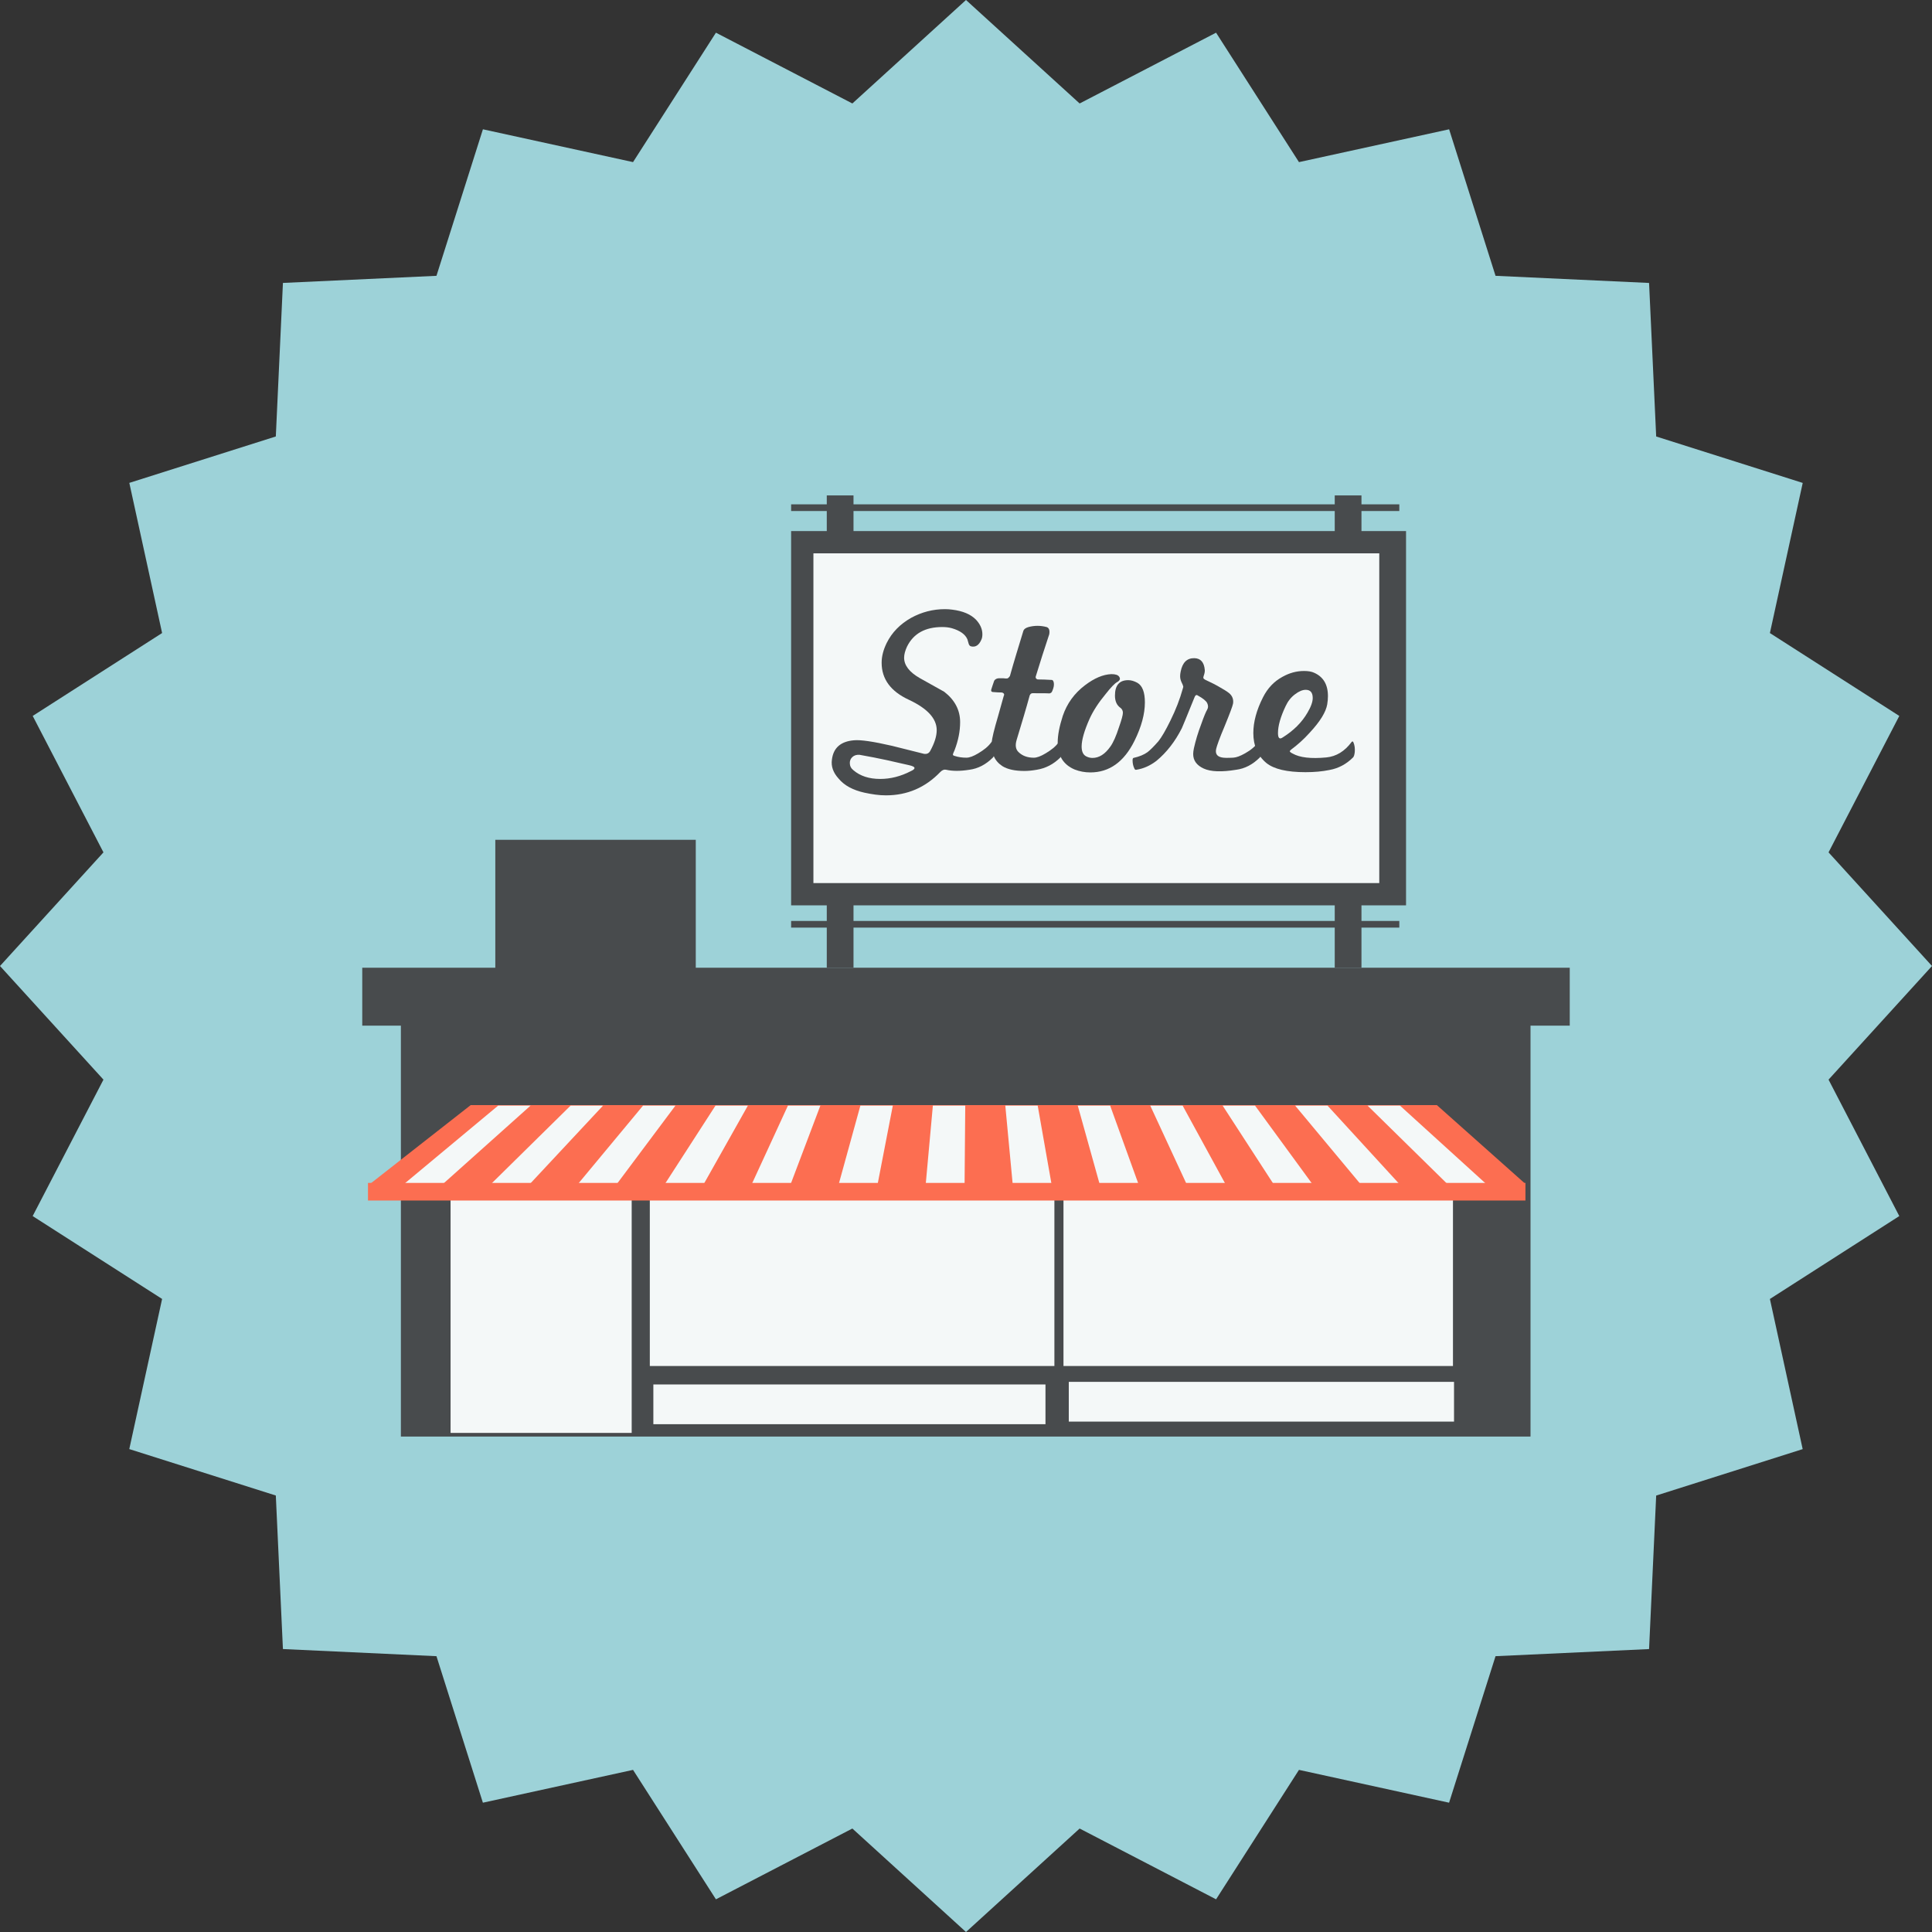 <?xml version="1.0" ?><!DOCTYPE svg  PUBLIC '-//W3C//DTD SVG 1.1//EN'  'http://www.w3.org/Graphics/SVG/1.1/DTD/svg11.dtd'><svg style="enable-background:new 0 0 500 500;" version="1.1" viewBox="0 0 500 500" xml:space="preserve" xmlns="http://www.w3.org/2000/svg" xmlns:xlink="http://www.w3.org/1999/xlink"><rect x="0" y="0" width="500" height="500" fill="#333333" stroke="none"/><g id="store-building"><g><polygon points="500,250 473.226,279.409 491.536,314.718 458.049,336.172 466.532,375.03 428.619,387.049     426.778,426.778 387.044,428.619 375.02,466.537 336.172,458.043 314.718,491.541 279.409,473.221 250,500 220.591,473.221     185.282,491.541 163.829,458.043 124.97,466.537 112.956,428.619 73.222,426.773 71.381,387.039 33.458,375.021 41.952,336.166     8.453,314.718 26.774,279.409 0,250 26.774,220.591 8.463,185.282 41.952,163.829 33.468,124.97 71.381,112.956 73.222,73.222     112.956,71.381 124.979,33.462 163.829,41.952 185.282,8.459 220.591,26.779 250,0 279.409,26.779 314.718,8.459 336.172,41.957     375.03,33.462 387.044,71.381 426.778,73.227 428.619,112.961 466.543,124.98 458.049,163.834 491.536,185.282 473.226,220.591       " style="fill:#9DD2D8;"/><g id="_x33_"><g><rect height="122.233" style="fill:#484B4D;" width="6.917" x="213.969" y="128.214"/><rect height="122.233" style="fill:#484B4D;" width="6.917" x="345.429" y="128.214"/><g><rect height="106.699" style="fill:#484B4D;" width="292.348" x="103.749" y="265.081"/><rect height="71.681" style="fill:#F4F8F8;" width="259.42" x="116.607" y="299.153"/><rect height="37.293" style="fill:#484B4D;" width="51.88" x="128.184" y="217.341"/><rect height="61.747" style="fill:#484B4D;" width="4.69" x="163.482" y="309.626"/><rect height="60.405" style="fill:#484B4D;" width="2.35" x="272.878" y="309.626"/><rect height="17.852" style="fill:#484B4D;" width="214.111" x="165.049" y="353.521"/><polygon points="121.816,285.995 371.856,285.995 394.785,306.401 95.764,306.401      " style="fill:#FC6E51;"/><polygon points="114.797,306.265 104.747,306.265 128.927,286.128 137.309,286.128      " style="fill:#F4F8F8;"/><polygon points="137.268,306.265 127.227,306.265 147.675,286.128 156.067,286.128      " style="fill:#F4F8F8;"/><polygon points="159.749,306.265 149.699,306.265 166.422,286.128 174.805,286.128      " style="fill:#F4F8F8;"/><polygon points="182.221,306.265 172.17,306.265 185.17,286.128 193.553,286.128      " style="fill:#F4F8F8;"/><polygon points="204.691,306.265 194.641,306.265 203.918,286.128 212.311,286.128      " style="fill:#F4F8F8;"/><polygon points="227.163,306.265 217.112,306.265 222.666,286.128 231.059,286.128      " style="fill:#F4F8F8;"/><polygon points="249.634,306.265 239.594,306.265 241.425,286.128 249.807,286.128      " style="fill:#F4F8F8;"/><polygon points="272.104,306.265 262.064,306.265 260.173,286.128 268.555,286.128      " style="fill:#F4F8F8;"/><polygon points="294.576,306.265 284.536,306.265 278.921,286.128 287.303,286.128      " style="fill:#F4F8F8;"/><polygon points="317.058,306.265 307.007,306.265 297.679,286.128 306.06,286.128      " style="fill:#F4F8F8;"/><polygon points="339.519,306.265 329.477,306.265 316.416,286.128 324.799,286.128      " style="fill:#F4F8F8;"/><polygon points="362.01,306.265 351.949,306.265 335.175,286.128 343.557,286.128      " style="fill:#F4F8F8;"/><polygon points="384.471,306.265 374.431,306.265 353.923,286.128 362.305,286.128      " style="fill:#F4F8F8;"/><rect height="4.558" style="fill:#FC6E51;" width="299.55" x="95.235" y="306.137"/></g><rect height="14.989" style="fill:#484B4D;" width="312.5" x="93.75" y="250.448"/><rect height="96.863" style="fill:#484B4D;" width="159.14" x="204.742" y="137.441"/><rect height="85.337" style="fill:#F4F8F8;" width="146.444" x="210.51" y="143.204"/><rect height="1.729" style="fill:#484B4D;" width="157.399" x="204.742" y="130.523"/><rect height="1.724" style="fill:#484B4D;" width="157.399" x="204.742" y="238.342"/><rect height="10.284" style="fill:#F4F8F8;" width="101.48" x="169.088" y="358.297"/><rect height="10.285" style="fill:#F4F8F8;" width="99.7" x="276.602" y="357.625"/></g><g><path d="M256.988,196.024c-1.831,1.836-3.875,2.899-6.124,3.189c-2.34,0.376-4.333,0.376-6.002,0      c-0.499-0.128-0.997,0.061-1.495,0.564c-3.876,4.039-8.565,6.058-14.069,6.058c-0.915,0-1.831-0.061-2.747-0.188      c-0.916-0.122-1.861-0.29-2.818-0.498c-3.001-0.667-5.229-1.872-6.683-3.627c-1.414-1.541-2.004-3.184-1.75-4.934      c0.376-3.041,2.268-4.71,5.686-5c1.709-0.168,5.005,0.31,9.877,1.434l8.25,2.066c0.743,0.122,1.292-0.128,1.628-0.753      c1.119-2.04,1.678-3.83,1.678-5.371c0-3.001-2.411-5.625-7.243-7.879c-4.669-2.167-7.009-5.35-7.009-9.562      c0-1.663,0.447-3.372,1.312-5.127c1.343-2.706,3.449-4.873,6.317-6.495c2.747-1.5,5.666-2.253,8.748-2.253      c0.336,0,0.651,0.016,0.936,0.031c0.295,0.025,0.61,0.056,0.946,0.097c2.746,0.335,4.812,1.206,6.185,2.624      c1.078,1.17,1.628,2.416,1.628,3.749c0,0.585-0.092,1.042-0.255,1.378c-0.62,1.455-1.525,2.04-2.686,1.75      c-0.295-0.086-0.488-0.3-0.6-0.656c-0.102-0.357-0.214-0.743-0.336-1.16c-0.549-1.292-1.882-2.248-4.008-2.874      c-0.743-0.208-1.577-0.31-2.492-0.31c-4.425,0-7.456,1.684-9.125,5.061c-0.499,1.083-0.753,2.045-0.753,2.874      c0,1.958,1.333,3.708,3.998,5.249l6.378,3.566c2.747,2.126,4.12,4.75,4.12,7.873c0,2.335-0.478,4.751-1.435,7.248      c-0.295,0.631-0.438,1.002-0.438,1.129c0,0.168,0.163,0.29,0.499,0.372c0.916,0.295,1.923,0.442,3.001,0.442      c0.793,0,1.811-0.376,3.062-1.129c0.712-0.417,1.353-0.865,1.943-1.343c0.579-0.478,1.078-1.007,1.495-1.592      c0.214-0.25,0.376-0.188,0.498,0.188c0.295,0.707,0.397,1.521,0.315,2.437C257.345,195.358,257.192,195.816,256.988,196.024z       M236.674,198.776c0-0.29-0.478-0.545-1.434-0.753c-1.75-0.412-3.683-0.85-5.788-1.312c-2.096-0.458-4.446-0.915-7.029-1.373      c-0.753-0.04-1.353,0.148-1.811,0.564c-0.458,0.417-0.681,0.936-0.681,1.562c0,0.748,0.305,1.373,0.936,1.872      c1.75,1.5,4.059,2.253,6.938,2.253c2.665,0,5.29-0.666,7.874-1.999C236.338,199.295,236.674,199.025,236.674,198.776z" style="fill:#484B4D;"/><path d="M274.424,196.024c-1.749,1.75-3.794,2.813-6.123,3.189c-1.17,0.208-2.228,0.31-3.185,0.31      c-2.462,0-4.353-0.412-5.696-1.246c-2.035-1.332-2.95-3.398-2.747-6.19c0.041-0.956,0.58-3.21,1.628-6.749      c0.498-1.749,0.875-3.083,1.119-3.998c0.254-0.921,0.397-1.419,0.447-1.501c0.041-0.29-0.152-0.503-0.569-0.625      c-0.336,0-0.692-0.01-1.089-0.03c-0.397-0.025-0.844-0.056-1.343-0.097c-0.376-0.081-0.458-0.376-0.254-0.875      c0.081-0.249,0.183-0.539,0.284-0.874c0.103-0.331,0.234-0.727,0.407-1.186c0.285-0.417,0.723-0.625,1.312-0.625h0.997      c0.295,0.041,0.498,0.061,0.62,0.061c0.173,0,0.295,0,0.377,0c0.213,0,0.457-0.208,0.752-0.626      c0.499-1.79,1.038-3.657,1.628-5.595c0.58-1.933,1.2-3.987,1.872-6.154c0.162-0.417,0.6-0.727,1.311-0.936      c1.547-0.417,3.103-0.417,4.69,0c0.62,0.208,0.854,0.829,0.681,1.872c-0.579,1.749-1.159,3.53-1.749,5.346      c-0.58,1.811-1.16,3.677-1.75,5.595c-0.081,0.372,0.092,0.621,0.499,0.748c0.508,0,1.067,0.011,1.689,0.031      c0.631,0.021,1.292,0.051,2.004,0.097c0.254,0.041,0.417,0.31,0.498,0.809c0.082,0.585-0.061,1.292-0.438,2.127      c-0.122,0.335-0.396,0.523-0.813,0.564c0.173-0.041-1.251-0.066-4.252-0.066c-0.326,0-0.58,0.188-0.743,0.564      c-0.457,1.668-0.966,3.459-1.536,5.376c-0.559,1.917-1.169,3.957-1.841,6.124c-0.417,1.373-0.274,2.416,0.438,3.128      c0.997,0.997,2.329,1.501,3.998,1.501c0.793,0,1.811-0.376,3.062-1.129c0.712-0.417,1.353-0.865,1.943-1.343      c0.58-0.478,1.078-1.007,1.495-1.592c0.214-0.25,0.376-0.188,0.498,0.188c0.296,0.707,0.397,1.521,0.315,2.437      C274.78,195.358,274.638,195.816,274.424,196.024z" style="fill:#484B4D;"/><path d="M296.295,181.778c0,2.996-0.895,6.312-2.685,9.934c-2.706,5.462-6.521,8.189-11.434,8.189      c-1.414,0-2.767-0.249-4.059-0.753c-2.92-1.246-4.385-3.581-4.385-6.999c0-1.872,0.438-4.165,1.312-6.872      c1.088-3.209,3.001-5.854,5.758-7.939c2.41-1.831,4.679-2.792,6.815-2.874c1.037,0,1.698,0.208,1.993,0.625      c0.418,0.54,0.255,1.018-0.498,1.435c-0.631,0.335-1.628,1.378-3.001,3.128c-1.831,2.208-3.204,4.334-4.13,6.373      c-1.373,3.083-2.055,5.483-2.055,7.187c0,1.251,0.376,2.085,1.119,2.502c0.539,0.29,1.108,0.438,1.688,0.438      c1.709,0,3.255-0.977,4.628-2.94c0.753-1.038,1.496-2.727,2.248-5.061c0.662-1.876,0.997-3.103,0.997-3.688      c0-0.544-0.224-0.977-0.682-1.312c-0.915-0.667-1.373-1.709-1.373-3.128c0-2.665,1.14-3.998,3.429-3.998      c0.752,0,1.546,0.229,2.38,0.687C295.654,177.465,296.295,179.153,296.295,181.778z" style="fill:#484B4D;"/><path d="M326.05,196.024c-1.841,1.836-3.876,2.899-6.124,3.189c-3.794,0.625-6.602,0.518-8.412-0.316      c-1.812-0.829-2.717-2.081-2.717-3.749c0-0.417,0.061-0.915,0.184-1.5c0.214-0.956,0.478-1.959,0.783-2.996      c0.315-1.042,0.702-2.167,1.159-3.377c0.661-1.877,1.17-3.083,1.496-3.627c0.295-0.498,0.295-1.062,0-1.689      c-0.285-0.58-1.119-1.251-2.492-1.999c-0.336-0.208-0.61-0.02-0.814,0.565c-1.048,2.584-1.841,4.532-2.38,5.844      c-0.539,1.312-0.834,2.009-0.875,2.09c-1.75,3.458-3.936,6.271-6.561,8.438c-1.628,1.251-3.347,2.024-5.188,2.314      c-0.244,0.081-0.438-0.041-0.56-0.377c-0.295-0.625-0.438-1.312-0.438-2.06c0-0.376,0.081-0.585,0.244-0.625      c1.506-0.336,2.716-0.834,3.632-1.5c0.661-0.504,1.606-1.439,2.808-2.812c0.834-1.043,1.882-2.834,3.123-5.377      c1.383-2.792,2.441-5.539,3.193-8.25c0.041-0.163,0.071-0.28,0.092-0.341c0.021-0.066,0.03-0.117,0.03-0.158      c-0.04-0.249-0.183-0.626-0.438-1.124c-0.244-0.503-0.376-1.022-0.376-1.562c0-0.168,0.01-0.356,0.03-0.564      c0.021-0.209,0.051-0.417,0.102-0.626c0.458-2.376,1.638-3.54,3.561-3.499c1.618,0.041,2.523,1.063,2.686,3.062      c0.041,0.376-0.061,0.915-0.315,1.627c-0.081,0.249-0.081,0.433,0,0.56c0.082,0.122,0.275,0.26,0.56,0.407      c0.295,0.148,0.692,0.33,1.19,0.564c0.498,0.229,1.129,0.549,1.882,0.966c1.495,0.834,2.492,1.46,2.991,1.872      c0.834,0.712,1.17,1.607,1.007,2.691c-0.122,0.666-0.855,2.624-2.188,5.874c-0.671,1.582-1.18,2.863-1.536,3.845      c-0.355,0.977-0.569,1.658-0.65,2.029c-0.255,1.211,0.224,1.938,1.434,2.187c0.499,0.127,1.506,0.147,3.001,0.066      c0.794-0.046,1.812-0.417,3.062-1.129c1.495-0.829,2.645-1.811,3.438-2.935c0.203-0.25,0.376-0.188,0.498,0.188      c0.295,0.707,0.396,1.521,0.315,2.437C326.406,195.358,326.253,195.816,326.05,196.024z" style="fill:#484B4D;"/><path d="M350.169,196.024c-1.75,1.75-3.794,2.833-6.124,3.25c-1.831,0.377-3.897,0.565-6.185,0.565      c-4.792,0-8.169-0.793-10.122-2.375c-2.258-1.877-3.377-4.461-3.377-7.752c0-2.873,0.834-5.956,2.502-9.247      c1.201-2.38,2.89-4.15,5.056-5.315c1.791-1.002,3.643-1.5,5.565-1.5c1.079,0,1.933,0.148,2.564,0.437      c2.411,1.043,3.622,3.062,3.622,6.063c0,0.666-0.061,1.373-0.184,2.126c-0.336,1.999-1.831,4.436-4.506,7.314      c-0.824,0.916-1.648,1.74-2.462,2.467c-0.814,0.728-1.617,1.384-2.411,1.968c-0.203,0.209-0.315,0.331-0.315,0.377      c0,0.163,0.254,0.376,0.753,0.62c1.841,1.043,4.73,1.378,8.688,1.002c2.584-0.249,4.771-1.582,6.562-3.998      c0.213-0.25,0.376-0.188,0.508,0.188c0.285,0.707,0.387,1.521,0.306,2.437C350.525,195.358,350.383,195.816,350.169,196.024z       M335.145,179.683c-1.028,0.773-1.832,1.78-2.411,3.031c-1.333,2.792-1.994,5.122-1.994,6.998c0,1.333,0.407,1.709,1.241,1.124      c2.797-1.749,4.924-3.871,6.378-6.373c0.916-1.541,1.373-2.812,1.373-3.814c0-1.414-0.6-2.126-1.81-2.126      C337.087,178.523,336.161,178.909,335.145,179.683z" style="fill:#484B4D;"/></g></g></g></g><g id="Layer_1"/></svg>